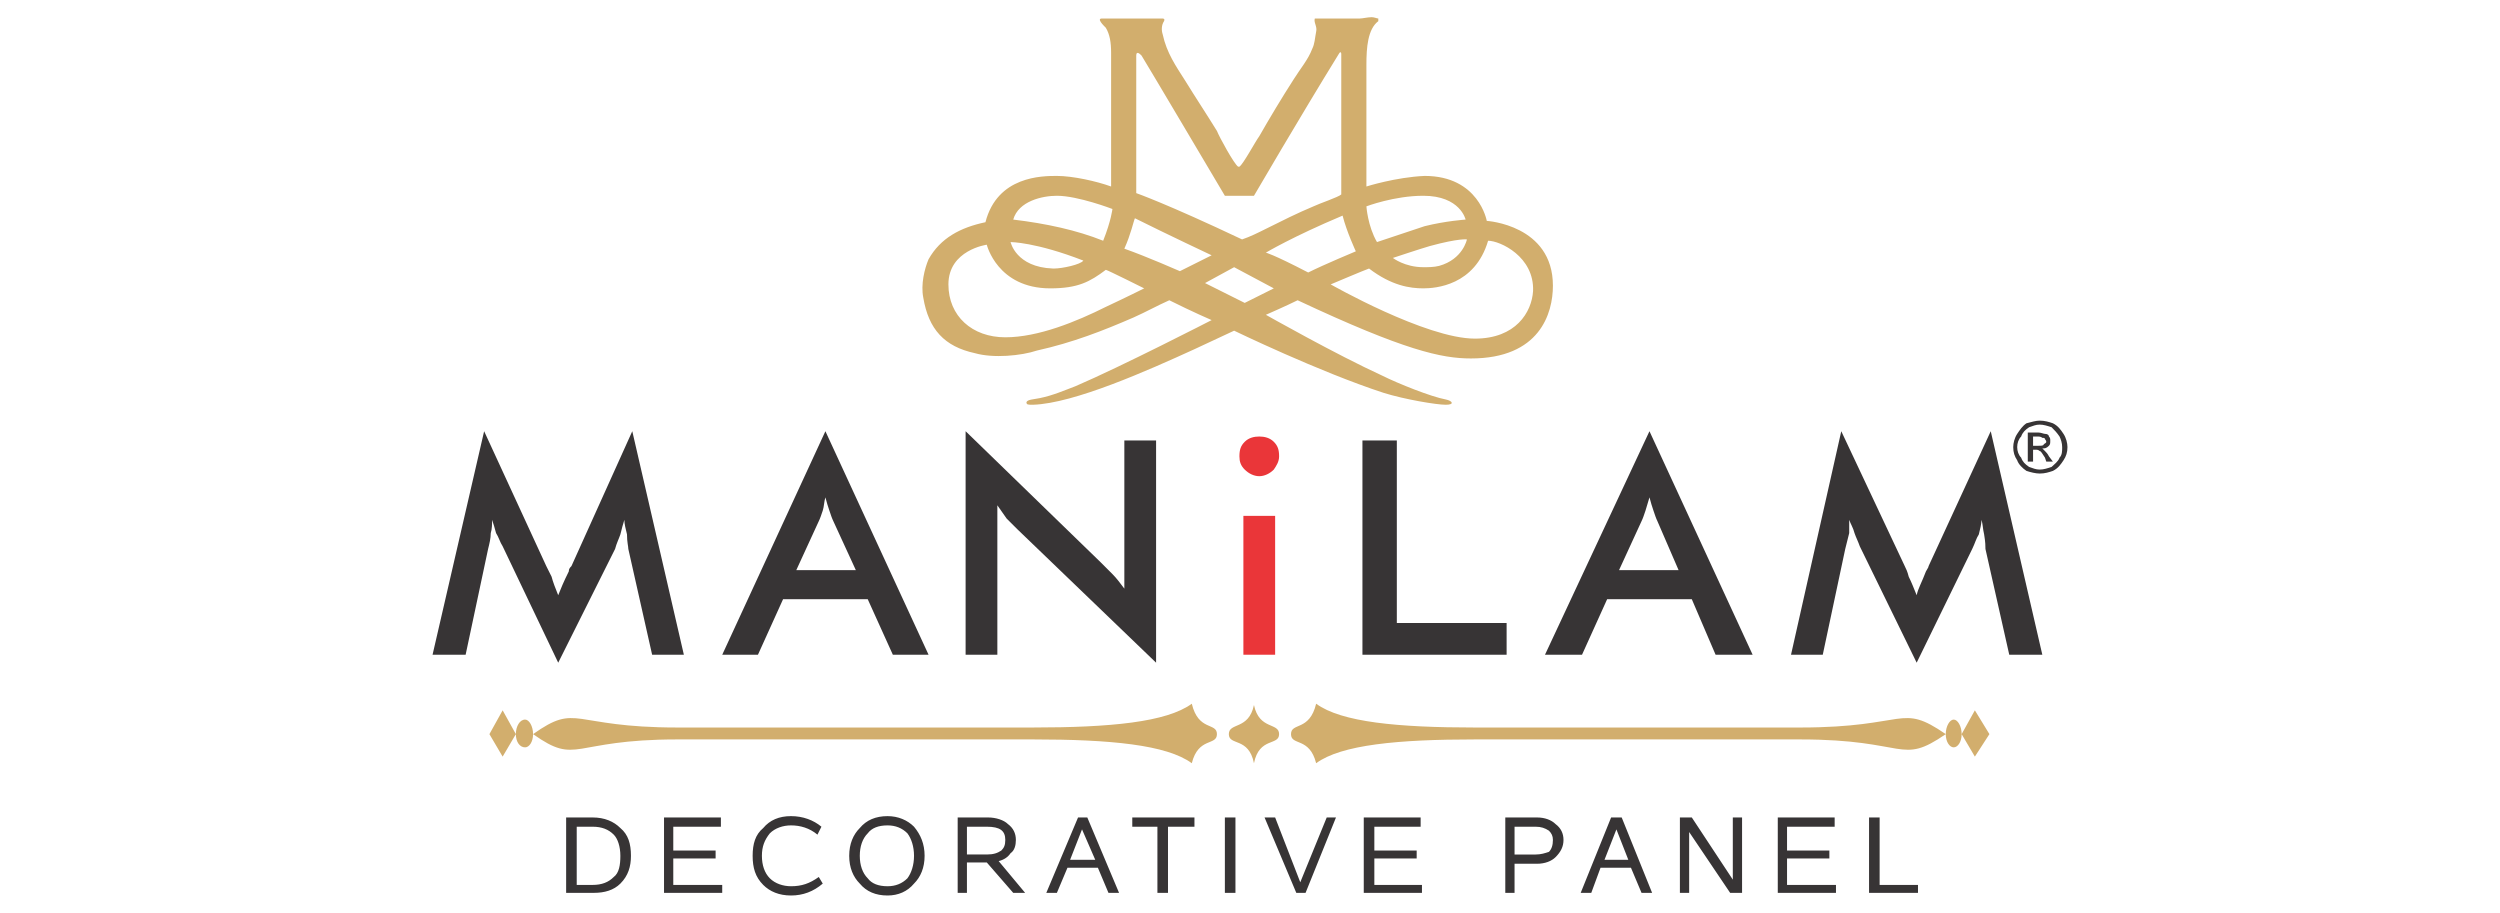 <?xml version="1.0" encoding="UTF-8"?>
<!DOCTYPE svg PUBLIC "-//W3C//DTD SVG 1.1//EN" "http://www.w3.org/Graphics/SVG/1.1/DTD/svg11.dtd">
<!-- Creator: CorelDRAW X7 -->
<svg xmlns="http://www.w3.org/2000/svg" xml:space="preserve" width="1.89in" height="0.69in" version="1.1" style="shape-rendering:geometricPrecision; text-rendering:geometricPrecision; image-rendering:optimizeQuality; fill-rule:evenodd; clip-rule:evenodd"
viewBox="0 0 1890 690"
 xmlns:xlink="http://www.w3.org/1999/xlink">
 <defs>
  <style type="text/css">
   <![CDATA[
    .str0 {stroke:#373435;stroke-width:6.945}
    .fil0 {fill:none}
    .fil1 {fill:#D2AE6D}
    .fil3 {fill:#373435;fill-rule:nonzero}
    .fil2 {fill:#EA3639;fill-rule:nonzero}
   ]]>
  </style>
 </defs>
 <g id="Layer_x0020_1">
  <rect class="fil0 str0" x="-5500" y="-247" width="1890" height="690"/>
  <g id="_1623157264">
   <path class="fil1" d="M1028 14l-34 0c-1,3 2,6 1,10 -1,5 -1,9 -3,13 -3,8 -9,15 -14,23 -9,14 -18,29 -26,43 -3,4 -12,21 -15,23 0,0 0,0 -1,0 -3,-2 -14,-22 -16,-27 -8,-13 -16,-25 -24,-38 -7,-11 -14,-21 -17,-35 -1,-3 -1,-7 1,-10 1,-2 -1,-2 -1,-2l-43 0c0,0 -2,0 -3,0 -4,0 1,5 3,7 3,5 4,11 4,19 0,0 0,100 0,101 -11,-4 -29,-8 -41,-8 -11,0 -45,0 -54,35 -19,4 -34,12 -43,28 -3,7 -6,19 -4,29 4,24 16,37 39,42 14,4 35,2 47,-2 27,-6 50,-15 73,-25 9,-4 18,-9 27,-13 18,9 32,15 32,15 0,0 -68,35 -103,50 -8,3 -17,7 -27,9 -5,1 -9,1 -10,3 0,2 1,2 5,2 31,-1 87,-26 122,-42 17,-8 30,-14 30,-14 0,0 64,31 113,47 16,5 40,9 47,9 7,0 5,-3 0,-4 -11,-2 -36,-12 -48,-18 -35,-16 -88,-46 -88,-46 0,0 16,-7 24,-11 81,38 109,44 131,44 52,0 62,-34 62,-55 0,-46 -50,-49 -50,-49 0,0 -6,-34 -47,-34 -22,1 -44,8 -44,8 0,0 0,-91 0,-92 0,-13 1,-27 9,-33l0 -2c-1,0 -3,-1 -5,-1 -3,0 -7,1 -9,1zm-80 134c0,0 35,-60 64,-107 1,-2 2,-2 2,0 0,0 0,0 0,1 0,0 0,-1 0,-1 0,5 0,63 0,106 -2,2 -17,7 -21,9 -12,5 -24,11 -36,17 -6,3 -12,6 -18,8 -57,-27 -80,-35 -80,-35 0,0 0,-69 0,-104 0,-4 3,-1 4,0 2,3 63,106 63,106l22 0zm-182 18c4,-14 22,-18 33,-18 16,0 42,10 42,10 0,0 -1,9 -7,24 -20,-8 -43,-13 -68,-16zm267 -10c0,0 21,-8 43,-8 28,0 32,18 32,18 0,0 -15,1 -31,5 -9,3 -24,8 -36,12 -7,-12 -8,-27 -8,-27zm-76 35c0,0 20,-12 58,-28 3,12 10,27 10,27 0,0 -24,10 -36,16 -27,-14 -32,-15 -32,-15zm-107 -3c5,-11 7,-21 8,-23 24,12 58,28 58,28l-24 12c0,0 -25,-11 -42,-17zm203 7c0,0 21,-7 28,-9 22,-6 28,-5 28,-5 0,0 -3,15 -21,20 -4,1 -8,1 -12,1 -14,0 -23,-7 -23,-7zm72 -13c9,0 35,12 34,38 -1,16 -13,36 -44,36 -37,0 -109,-41 -109,-41 0,0 26,-11 29,-12 17,13 31,15 41,15 9,0 39,-2 49,-36zm-329 21c-28,-1 -32,-20 -32,-20 0,0 19,0 55,14 -2,3 -16,6 -22,6 0,0 -1,0 -1,0zm-79 12c0,-26 29,-30 29,-30 0,0 8,33 48,33 21,0 30,-5 42,-14 1,0 29,14 29,14 0,0 -14,7 -29,14 -22,11 -51,23 -76,23 -25,0 -43,-16 -43,-40zm194 -1l22 -12 30 16 -22 11 -30 -15z"/>
   <path class="fil2" d="M941 355c3,3 7,5 11,5 4,0 8,-2 11,-5 2,-3 4,-6 4,-10 0,-5 -1,-8 -4,-11 -3,-3 -7,-4 -11,-4 -4,0 -8,1 -11,4 -3,3 -4,6 -4,11 0,4 1,7 4,10zm23 35l-24 0 0 105 24 0 0 -105zm0 105l0 -105 0 105z"/>
   <path class="fil3" d="M1544 495l-39 -169 -47 102c0,1 -1,2 -2,4 -3,8 -6,13 -7,18 -2,-5 -4,-10 -6,-14 -1,-4 -2,-6 -3,-8l-48 -102 -38 169 24 0 17 -80c1,-4 2,-8 3,-12 0,-3 0,-7 0,-10 1,3 3,6 4,10 1,3 3,7 4,10l43 88 42 -86c2,-4 3,-8 5,-11 1,-4 2,-8 2,-11 1,3 1,7 2,11 1,6 1,9 1,11l18 80 25 0zm-247 0l28 0 -78 -169 -79 169 28 0 19 -42 64 0 18 42zm-28 -64l-45 0 17 -37c1,-2 2,-5 3,-8 1,-3 2,-7 3,-10 1,4 2,7 3,10 1,3 2,6 3,8l16 37zm-239 64l109 0 0 -24 -83 0 0 -138 -26 0 0 162zm-261 -95l105 101 0 -168 -24 0 0 112c-3,-4 -6,-8 -9,-11 -3,-3 -6,-6 -9,-9l-102 -99 0 169 24 0 0 -113c2,3 5,7 7,10 3,3 6,6 8,8zm-94 95l27 0 -78 -169 -78 169 27 0 19 -42 64 0 19 42zm-28 -64l-45 0 17 -37c1,-2 2,-5 3,-8 1,-3 1,-7 2,-10 1,4 2,7 3,10 1,3 2,6 3,8l17 37zm-154 64l24 0 -39 -169 -46 102c-1,1 -2,2 -2,4 -4,8 -6,13 -8,18 -2,-5 -4,-10 -5,-14 -2,-4 -3,-6 -4,-8l-47 -102 -39 169 25 0 17 -80c1,-4 2,-8 2,-12 1,-3 1,-7 1,-10 1,3 2,6 3,10 2,3 3,7 5,10l42 88 43 -86c1,-4 3,-8 4,-11 1,-4 2,-8 3,-11 0,3 1,7 2,11 0,6 1,9 1,11l18 80z"/>
   <path class="fil1" d="M976 555c0,9 14,2 19,22 19,-14 62,-18 120,-18l40 0 0 0 169 0 6 0 31 0c82,0 75,20 110,-4 -35,-24 -28,-5 -110,-5l-31 0 -6 0 -162 0 -7 0 -40 0c-58,0 -101,-4 -120,-18 -5,21 -19,14 -19,23zm-195 -5l-40 0 -7 0 -184 0 -7 0 -31 0c-81,0 -75,-19 -109,5 34,24 28,4 109,4l31 0 7 0 191 0 0 0 40 0c58,0 101,4 120,18 5,-20 19,-13 19,-22 0,-9 -14,-2 -19,-23 -19,14 -62,18 -120,18zm148 5c0,9 15,2 19,22 4,-20 19,-13 19,-22 0,-9 -15,-3 -19,-22 -4,19 -19,13 -19,22zm554 0l10 17 11 -17 -11 -18 -10 18zm-1113 0l10 17 10 -17 -10 -18 -10 18zm1101 0c0,6 3,10 6,10 3,0 6,-4 6,-10 0,-6 -3,-11 -6,-11 -3,0 -6,5 -6,11zm-1081 0c0,6 3,10 7,10 3,0 6,-4 6,-10 0,-6 -3,-11 -6,-11 -4,0 -7,5 -7,11z"/>
   <path class="fil3" d="M428 675l21 0c8,0 15,-2 20,-7 6,-6 8,-13 8,-21 0,-9 -2,-16 -8,-21 -5,-5 -12,-8 -21,-8l-20 0 0 57zm8 -50l12 0c7,0 12,2 16,6 3,3 5,9 5,16 0,7 -1,13 -5,16 -4,4 -9,6 -16,6l-12 0 0 -44zm110 44l-37 0 0 -20 32 0 0 -6 -32 0 0 -18 36 0 0 -7 -43 0 0 57 44 0 0 -6zm31 0c5,5 12,8 21,8 9,0 17,-3 24,-9l-3 -5c-7,5 -13,7 -21,7 -6,0 -12,-2 -16,-6 -4,-4 -6,-10 -6,-17 0,-7 2,-12 6,-17 4,-4 10,-6 16,-6 7,0 14,2 20,7l3 -6c-6,-5 -14,-8 -23,-8 -9,0 -16,3 -21,9 -6,5 -8,12 -8,21 0,9 2,16 8,22zm73 -43c-5,5 -8,12 -8,21 0,9 3,16 8,21 5,6 12,9 21,9 8,0 15,-3 20,-9 5,-5 8,-12 8,-21 0,-9 -3,-16 -8,-22 -5,-5 -12,-8 -20,-8 -9,0 -16,3 -21,9zm6 38c-4,-4 -6,-10 -6,-17 0,-7 2,-13 6,-17 3,-4 8,-6 15,-6 6,0 11,2 15,6 3,4 5,10 5,17 0,7 -2,13 -5,17 -4,4 -9,6 -15,6 -7,0 -12,-2 -15,-6zm99 -13c4,-1 7,-3 9,-6 3,-2 4,-6 4,-10 0,-5 -2,-9 -6,-12 -3,-3 -9,-5 -15,-5l-23 0 0 57 7 0 0 -23 15 0 20 23 9 0 -20 -24zm-24 -26l15 0c10,0 14,3 14,10 0,4 -1,6 -3,8 -3,2 -6,3 -11,3l-15 0 0 -21zm91 -7l-7 0 -24 57 8 0 8 -19 23 0 8 19 8 0 -24 -57zm-13 32l9 -23 10 23 -19 0zm94 -32l-47 0 0 7 19 0 0 50 8 0 0 -50 20 0 0 -7zm31 0l-8 0 0 57 8 0 0 -57zm69 0l-20 49 -19 -49 -8 0 24 57 7 0 23 -57 -7 0zm72 51l-36 0 0 -20 32 0 0 -6 -32 0 0 -18 35 0 0 -7 -43 0 0 57 44 0 0 -6zm63 6l7 0 0 -22 17 0c6,0 11,-2 14,-5 4,-4 6,-8 6,-13 0,-5 -2,-9 -6,-12 -3,-3 -8,-5 -14,-5l-24 0 0 57zm7 -50l16 0c4,0 7,1 10,3 2,2 3,4 3,7 0,4 -1,7 -3,9 -3,1 -6,2 -10,2l-16 0 0 -21zm81 -7l-8 0 -23 57 8 0 7 -19 23 0 8 19 8 0 -23 -57zm-13 32l9 -23 9 23 -18 0zm104 -32l-7 0 0 47 -31 -47 -9 0 0 57 7 0 0 -46 31 46 9 0 0 -57zm71 51l-37 0 0 -20 32 0 0 -6 -32 0 0 -18 36 0 0 -7 -43 0 0 57 44 0 0 -6zm62 0l-29 0 0 -51 -8 0 0 57 37 0 0 -6z"/>
   <path class="fil3" d="M1542 318c4,0 7,1 10,2 4,2 6,5 8,8 2,3 3,7 3,10 0,4 -1,7 -3,10 -2,3 -4,6 -8,8 -3,1 -6,2 -10,2 -3,0 -7,-1 -10,-2 -3,-2 -6,-5 -7,-8 -2,-3 -3,-6 -3,-10 0,-3 1,-7 3,-10 2,-3 4,-6 7,-8 4,-1 7,-2 10,-2zm0 3c-3,0 -5,1 -8,2 -3,2 -5,4 -6,7 -2,2 -3,5 -3,8 0,3 1,6 3,8 1,3 3,5 6,7 3,1 5,2 8,2 3,0 6,-1 9,-2 2,-2 5,-4 6,-7 2,-2 2,-5 2,-8 0,-3 -1,-6 -2,-8 -2,-3 -4,-5 -6,-7 -3,-1 -6,-2 -9,-2zm-9 28l0 -22 8 0c2,0 4,1 5,1 2,0 3,1 3,2 1,1 1,2 1,3 0,2 0,3 -1,4 -2,2 -3,2 -5,2 1,1 1,1 2,2 1,1 2,2 3,4l3 4 -5 0 -1 -3c-2,-3 -3,-5 -4,-5 -1,-1 -2,-1 -3,-1l-2 0 0 9 -4 0zm4 -12l4 0c2,0 4,0 4,-1 1,-1 2,-1 2,-2 0,-1 -1,-2 -1,-2 0,-1 -1,-1 -2,-1 0,0 -1,-1 -3,-1l-4 0 0 7z"/>
  </g>
 </g>
</svg>
